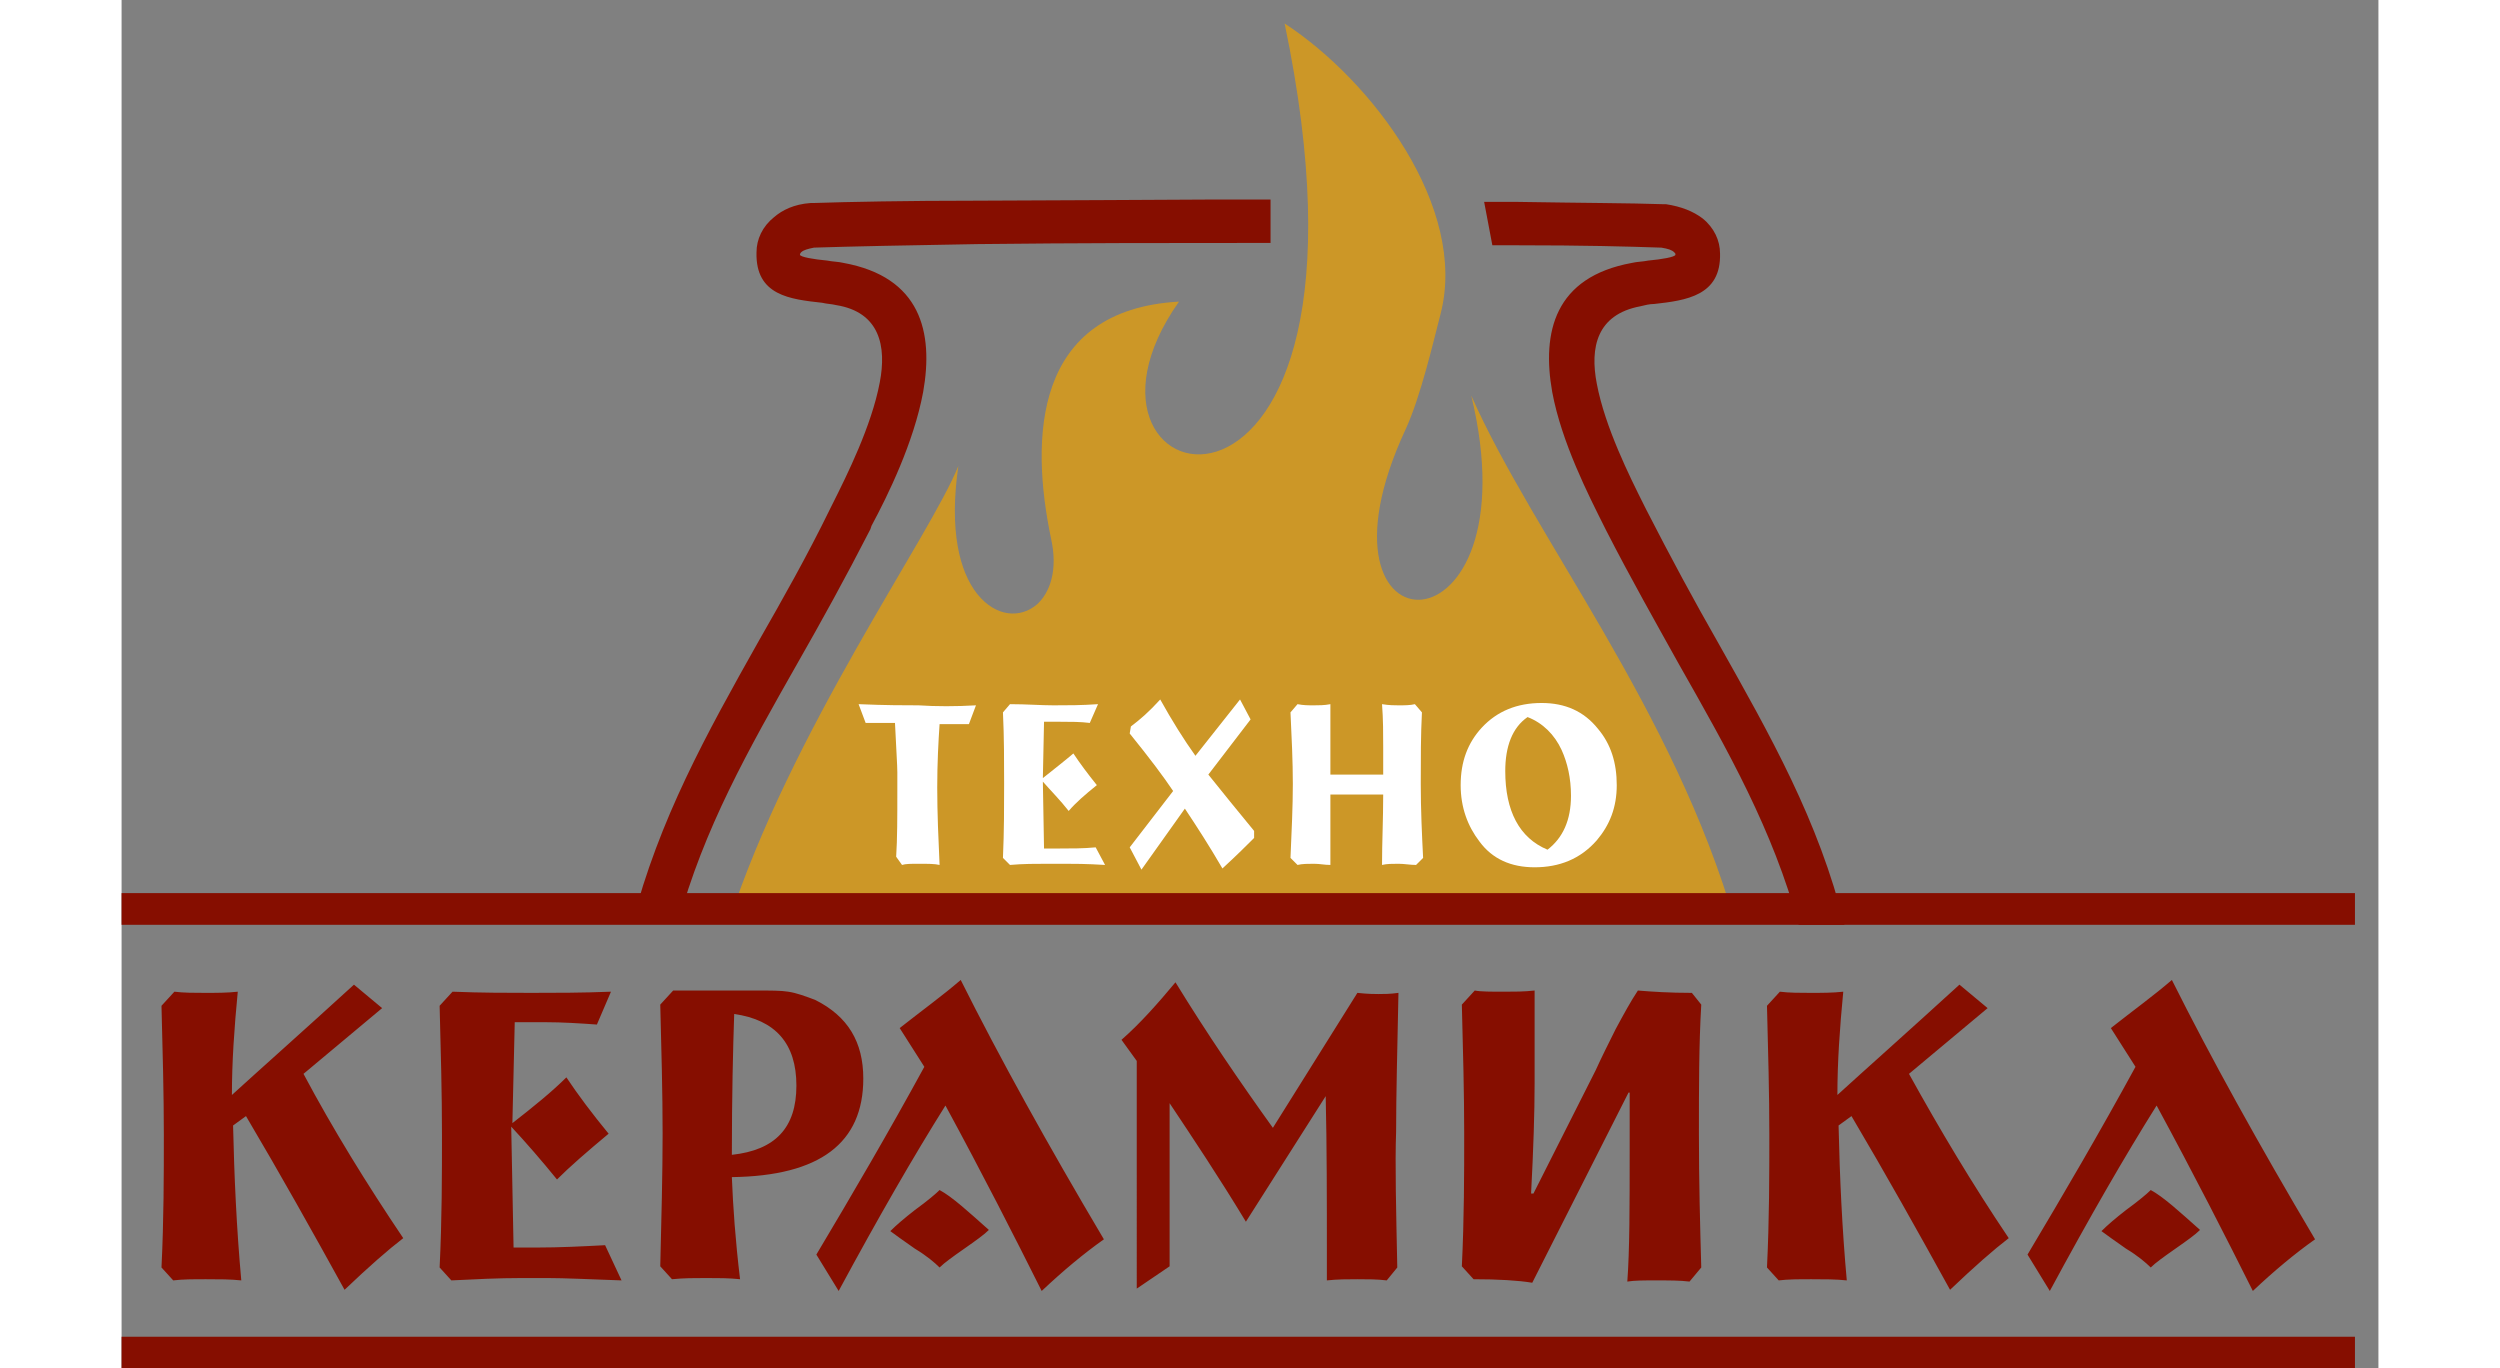 <svg xmlns="http://www.w3.org/2000/svg" id="Layer_1" viewBox="0 0 192.3 116.6" height="104" width="190">
<rect x="0" y="0" width="192.3" height="116.6" fill="#808080" stroke="none"/>
<style id="style844">.st2,.st3{fill-rule:evenodd;clip-rule:evenodd;fill:#fff}.st3{fill:#860e00}</style>
<path d="M142.9 78.8c-2.2-8.1-6-14.8-10.2-22.2-2-3.6-4.1-7.3-6.2-11.4l-.2-.4c-1.3-2.6-3.6-7.1-4.4-11.4-.9-5.1.2-9.8 6.8-11 .4-.1.9-.1 1.4-.2 1.1-.1 2.3-.3 2.3-.5 0-.1 0-.1-.1-.2-.2-.2-.5-.3-1.1-.4-3-.1-6.5-.2-12.4-.2h-2l-.7-3.7h2.7c6 .1 9.6.1 12.6.2h.2c1.3.2 2.3.6 3.1 1.2 1 .8 1.5 1.9 1.5 3 .1 3.6-2.9 4-5.6 4.3-.4 0-.8.1-1.2.2-3.7.7-4.3 3.5-3.7 6.6.7 3.7 2.8 7.9 4 10.3l.2.4c2.1 4.1 4.1 7.8 6.1 11.3 4.5 8 8.6 15.2 10.8 24.1h-3.9zM63.8 45.1c-2.1 4.1-4.2 7.9-6.2 11.4-4.2 7.4-8 14.1-10.2 22.2h-3.9c2.3-8.9 6.3-16.1 10.8-24.1 2-3.5 4.1-7.2 6.1-11.3l.2-.4c1.2-2.4 3.3-6.6 4-10.3.6-3.1 0-6-3.7-6.6-.4-.1-.8-.1-1.2-.2-2.7-.3-5.7-.6-5.6-4.3 0-1.1.5-2.2 1.5-3 .7-.6 1.7-1.1 3.1-1.2h.2c3-.1 8-.2 14-.2 1.8 0 20.3-.1 20.3-.1h4.7v3.7c-8.6 0-16.4 0-25 .1-6 .1-10.8.2-13.9.3-.5.1-.9.2-1.1.4-.1.1-.1.2-.1.2 0 .2 1.2.4 2.3.5.5.1 1 .1 1.4.2 6.6 1.2 7.7 5.9 6.8 11-.8 4.3-3 8.8-4.4 11.4l-.1.3z" id="path846" fill="#860e00"/>

<path d="M115 33.7c5.3 12 17.3 26.8 22.5 45H51.7c5.3-16.4 17.2-33 19.6-39-.8 5.5.1 9 1.6 10.9 1.6 2 3.7 2.1 5.1.9 1.1-1 1.8-2.9 1.2-5.6-1.8-8.6-1.5-19.5 10.9-20.2-12.2 17.3 19 24.2 9-23.7 7.5 4.9 15.6 15.7 13.3 24.7-.6 2.3-1.7 7.1-3 9.9-9.2 19.8 11.1 19.8 5.6-2.9" 
          fill="#cc9727">
          
            <animate 
            attributeName="d"
            from="M115 33.7c5.3 12 17.3 26.8 22.5 45H51.7c5.3-16.4 17.2-33 19.6-39-.8 5.5.1 9 1.6 10.9 1.6 2 3.7 2.1 5.1.9 1.1-1 1.8-2.9 1.2-5.6-1.8-8.6-1.5-19.5 10.9-20.2-12.2 17.3 19 24.2 9-23.7 7.5 4.9 15.6 15.7 13.3 24.7-.6 2.3-1.7 7.1-3 9.9-9.2 19.8 11.1 19.8 5.6-2.9"
            to="M115 29.7c5.3 12 17.3 30.8 22.5 49H51.7C57 62.3 67.319 43.548 69.719 37.548c-.8 5.5 2.197 13.851 3.697 15.751 1.6 2 3.463 2.057 4.863.857 1.1-1 3.338-.244 3.018-12.73-.961-7.342-2.855-8.874 3.393-19.221C91.924 42.581 103.228 53.104 99.1 8c10.296 9.793 9.728 9.001 12.881 17.581.938 7.333-1.7 12.832-4.119 16.751C95.586 65.068 120.5 52.4 115 29.7" 
            dur="8s"
            values="M115 33.7c5.3 12 17.3 26.8 22.5 45H51.7c5.3-16.4 17.2-33 19.6-39-.8 5.5.1 9 1.6 10.9 1.6 2 3.7 2.1 5.1.9 1.1-1 1.8-2.9 1.2-5.6-1.8-8.6-1.5-19.5 10.9-20.2-12.2 17.3 19 24.2 9-23.7 7.5 4.9 15.6 15.7 13.3 24.7-.6 2.3-1.7 7.1-3 9.9-9.2 19.8 11.1 19.8 5.6-2.9;M117 25.7c5.3 12 15.3 34.8 20.5 53H51.7c5.3-16.4 15.2-27 17.6-33-.8 5.5.1 7 1.6 8.9 1.6 2 5.7-1.9 7.1-3.1 1.1-1 1.8-2.9 1.2-5.6-1.8-8.6-1.5-23.5 10.9-24.2-12.2 17.3 19 36.2 9-11.7 7.5 4.9 15.6 7.7 13.3 16.7-.6 2.3-1.7 7.1-3 9.9-9.2 19.8 13.1 11.8 7.6-10.9;M115 29.7c5.3 12 17.3 30.8 22.5 49H51.7C57 62.3 67.319 43.548 69.719 37.548c-.8 5.5 2.197 13.851 3.697 15.751 1.6 2 3.463 2.057 4.863.857 1.1-1 3.338-.244 3.018-12.73-.961-7.342-2.855-8.874 3.393-19.221C91.924 42.581 103.228 53.104 99.1 8c10.296 9.793 9.728 9.001 12.881 17.581.938 7.333-1.7 12.832-4.119 16.751C95.586 65.068 120.5 52.4 115 29.7;M115 33.7c5.3 12 17.3 26.8 22.5 45H51.7c5.3-16.4 17.2-33 19.6-39-.8 5.5.1 9 1.6 10.9 1.6 2 3.7 2.1 5.1.9 1.1-1 1.8-2.9 1.2-5.6-1.8-8.6-1.5-19.5 10.9-20.2-12.2 17.3 19 24.2 9-23.7 7.5 4.9 15.6 15.7 13.3 24.7-.6 2.3-1.7 7.1-3 9.9-9.2 19.8 11.1 19.8 5.6-2.9"
            repeatCount="indefinite" />
     </path>


<path class="st2" d="M127.4 66.9c0 1.9-.6 3.4-1.7 4.7-1.4 1.6-3.2 2.3-5.3 2.3-2 0-3.6-.7-4.7-2.2-1-1.3-1.6-2.9-1.6-4.8 0-2 .6-3.6 1.8-4.9 1.3-1.4 3-2.1 5.1-2.1 2 0 3.6.7 4.8 2.2 1.1 1.3 1.6 2.9 1.6 4.8m-3.9.9c0-1.5-.3-2.8-.8-3.9-.6-1.3-1.6-2.3-2.9-2.8-1.3.9-1.9 2.5-1.9 4.6 0 3.4 1.2 5.7 3.6 6.7 1.3-1 2-2.5 2-4.6z" id="path850"/>
<path class="st2" d="M110.9 73.1l-.6.6c-.5 0-1-.1-1.5-.1s-1 0-1.4.1c0-1.9.1-3.9.1-6H103v6c-.5 0-.9-.1-1.4-.1-.5 0-1 0-1.4.1l-.6-.6c.1-2.3.2-4.4.2-6.3 0-1.9-.1-4-.2-6.1l.6-.7c.5.1.9.1 1.4.1.4 0 .9 0 1.4-.1v6h4.5v-2.3c0-1.2 0-2.4-.1-3.7.6.1 1.1.1 1.4.1.5 0 1 0 1.4-.1l.6.7c-.1 1.9-.1 3.9-.1 6.1 0 2.2.1 4.3.2 6.3" id="path852"/><path class="st2" d="M96.5 71.4c-.6.6-1.5 1.5-2.7 2.6-1.1-1.9-2.2-3.6-3.2-5.1l-3.7 5.2-1-1.9 3.7-4.8c-.8-1.2-2-2.8-3.7-4.9l.1-.6c.8-.6 1.6-1.3 2.5-2.3 1 1.8 2 3.4 3 4.8l3.8-4.8.9 1.7-3.6 4.7c1.2 1.5 2.5 3.1 3.9 4.8v.6z" id="path854"/><path class="st2" d="M83.8 73.7c-1.6-.1-2.7-.1-3.5-.1H79c-1.1 0-2.2 0-3.3.1l-.6-.6c.1-2.3.1-4.4.1-6.3 0-1.9 0-4-.1-6.1l.6-.7c1.4 0 2.6.1 3.7.1 1.2 0 2.4 0 3.8-.1l-.7 1.6c-.8-.1-1.6-.1-2.5-.1h-1.4l-.1 4.8c1-.8 1.9-1.5 2.6-2.1.6.9 1.2 1.7 2 2.7-1 .8-1.8 1.5-2.4 2.2-.7-.9-1.5-1.7-2.2-2.5l.1 5.7H79.8c1.1 0 2.2 0 3.2-.1l.8 1.5z" id="path856"/><path class="st2" d="M72.8 60.1l-.6 1.6h-2.5c-.1 1.5-.2 3.3-.2 5.4 0 2.2.1 4.4.2 6.6-.4-.1-1-.1-1.8-.1-.6 0-1.1 0-1.4.1L66 73c.1-1.5.1-3.4.1-5.6v-1.6c0-.6-.1-2-.2-4.2h-2.5l-.6-1.6c2.3.1 4 .1 5.1.1 1.5.1 3.2.1 4.9 0" id="path858"/><path class="st3" id="rect860" d="M0 76.1h190.3v2.7H0z"/><path class="st3" id="rect862" d="M0 113.9h190.3v2.7H0z"/>
<path class="st3" d="M177.1 104.8c-.4.4-1.1.9-2.1 1.6-1 .7-1.7 1.2-2.1 1.6-.4-.4-1.1-1-2.1-1.6-1-.7-1.7-1.2-2.1-1.5.5-.5 1.2-1.1 2.1-1.8 1.1-.8 1.8-1.4 2.1-1.7 1.1.6 2.4 1.8 4.2 3.4m9.8.8c-1.7 1.2-3.5 2.7-5.3 4.4-2.3-4.6-5-9.9-8.2-15.8-2.7 4.3-5.7 9.5-9.1 15.8l-1.9-3.1c3.1-5.2 6.2-10.5 9.2-16l-2.1-3.3c1.9-1.5 3.7-2.8 5.2-4.1 3.3 6.6 7.4 14 12.2 22.1zm-26.1-.1c-1.3 1-2.9 2.4-5 4.4-2.7-4.9-5.5-9.9-8.4-14.8l-1.1.8c.1 4.4.3 8.8.7 13.2-.9-.1-1.9-.1-3-.1s-2 0-2.8.1l-1-1.1c.2-4.1.2-7.9.2-11.3 0-3.5-.1-7.1-.2-11l1.1-1.2c.8.1 1.7.1 2.6.1 1 0 1.9 0 2.8-.1-.3 3.1-.5 6-.5 8.8 2.3-2.1 5.8-5.2 10.4-9.4l2.4 2-6.7 5.6c2.6 4.7 5.4 9.4 8.5 14zm-26.2 2.5l-1 1.2c-.8-.1-1.7-.1-2.9-.1-1 0-1.8 0-2.4.1.2-2.7.2-6.4.2-11.1v-5h-.1l-8.2 16.2c-1.2-.2-2.9-.3-5-.3l-1-1.1c.2-4.1.2-7.9.2-11.3 0-3.5-.1-7.1-.2-11l1.1-1.2c.5.1 1.4.1 2.5.1.9 0 1.7 0 2.6-.1v7.9c0 2.5-.1 5.6-.3 9.4h.2l5.3-10.5c.5-1.1 1.1-2.3 1.7-3.5.7-1.3 1.3-2.4 1.9-3.3 1.2.1 2.7.2 4.6.2l.8 1c-.2 3.4-.2 7.1-.2 11 0 4.1.1 7.8.2 11.4zm-25.9 0l-.9 1.1c-.8-.1-1.6-.1-2.5-.1-.8 0-1.7 0-2.6.1V107c0-4.8 0-9.3-.1-13.6l-6.8 10.7c-2.3-3.8-4.5-7.1-6.5-10.1v13.9l-2.8 1.9V90.4l-1.3-1.8c1.6-1.4 3.1-3.1 4.6-4.9 2.7 4.4 5.5 8.5 8.3 12.4l7.2-11.5c.9.1 1.5.1 1.8.1.4 0 1 0 1.7-.1-.1 4.9-.2 8.8-.2 11.8-.1 2.8 0 6.7.1 11.6zm-34.8-3.2c-.4.4-1.1.9-2.1 1.6-1 .7-1.7 1.2-2.1 1.6-.4-.4-1.1-1-2.1-1.6-1-.7-1.7-1.2-2.1-1.5.5-.5 1.2-1.1 2.1-1.8 1.1-.8 1.8-1.4 2.1-1.7 1.1.6 2.4 1.8 4.2 3.4zm9.8.8c-1.7 1.2-3.5 2.7-5.3 4.4-2.3-4.6-5-9.9-8.2-15.8-2.7 4.3-5.7 9.5-9.1 15.8l-1.9-3.1c3.1-5.2 6.2-10.5 9.2-16l-2.1-3.3c1.9-1.5 3.7-2.8 5.2-4.1 3.3 6.6 7.4 14 12.2 22.1zM57.5 92.5c0-3.6-1.8-5.6-5.3-6.1-.1 2.9-.2 7-.2 12 3.7-.4 5.5-2.3 5.5-5.9zm5.7-.6c0 5.5-3.7 8.3-11.2 8.4.1 2.5.3 5.4.7 8.7-.9-.1-1.9-.1-2.9-.1s-1.9 0-2.9.1l-1-1.1c.1-4.1.2-7.9.2-11.3 0-3.5-.1-7.1-.2-11l1.1-1.2h7c1.3 0 2.2 0 2.8.1.7.1 1.5.4 2.3.7 2.8 1.4 4.1 3.6 4.1 6.7zm-20.6 17.2c-2.8-.1-4.9-.2-6.3-.2h-2.2c-2 0-4 .1-6 .2l-1-1.1c.2-4.1.2-7.9.2-11.3 0-3.5-.1-7.2-.2-11l1.1-1.2c2.5.1 4.7.1 6.7.1 2.1 0 4.3 0 6.8-.1l-1.2 2.8c-1.4-.1-2.9-.2-4.4-.2h-2.6l-.2 8.6c1.8-1.4 3.4-2.7 4.6-3.9 1 1.5 2.2 3.1 3.6 4.8-1.8 1.5-3.3 2.8-4.4 3.9-1.3-1.6-2.6-3.1-3.9-4.5l.2 10.3H35.4c1.9 0 3.9-.1 5.8-.2l1.4 3zM24 105.5c-1.3 1-2.9 2.4-5 4.4-2.7-4.9-5.5-9.9-8.4-14.8l-1.1.8c.1 4.4.3 8.8.7 13.2-.9-.1-1.9-.1-3-.1s-2 0-2.8.1l-1-1.1c.2-4.1.2-7.9.2-11.3 0-3.5-.1-7.1-.2-11l1.1-1.2c.8.1 1.7.1 2.6.1 1 0 1.9 0 2.8-.1-.3 3.1-.5 6-.5 8.8 2.3-2.1 5.8-5.2 10.4-9.4l2.4 2-6.7 5.6c2.5 4.7 5.4 9.4 8.5 14z" id="path864"/>
</svg>